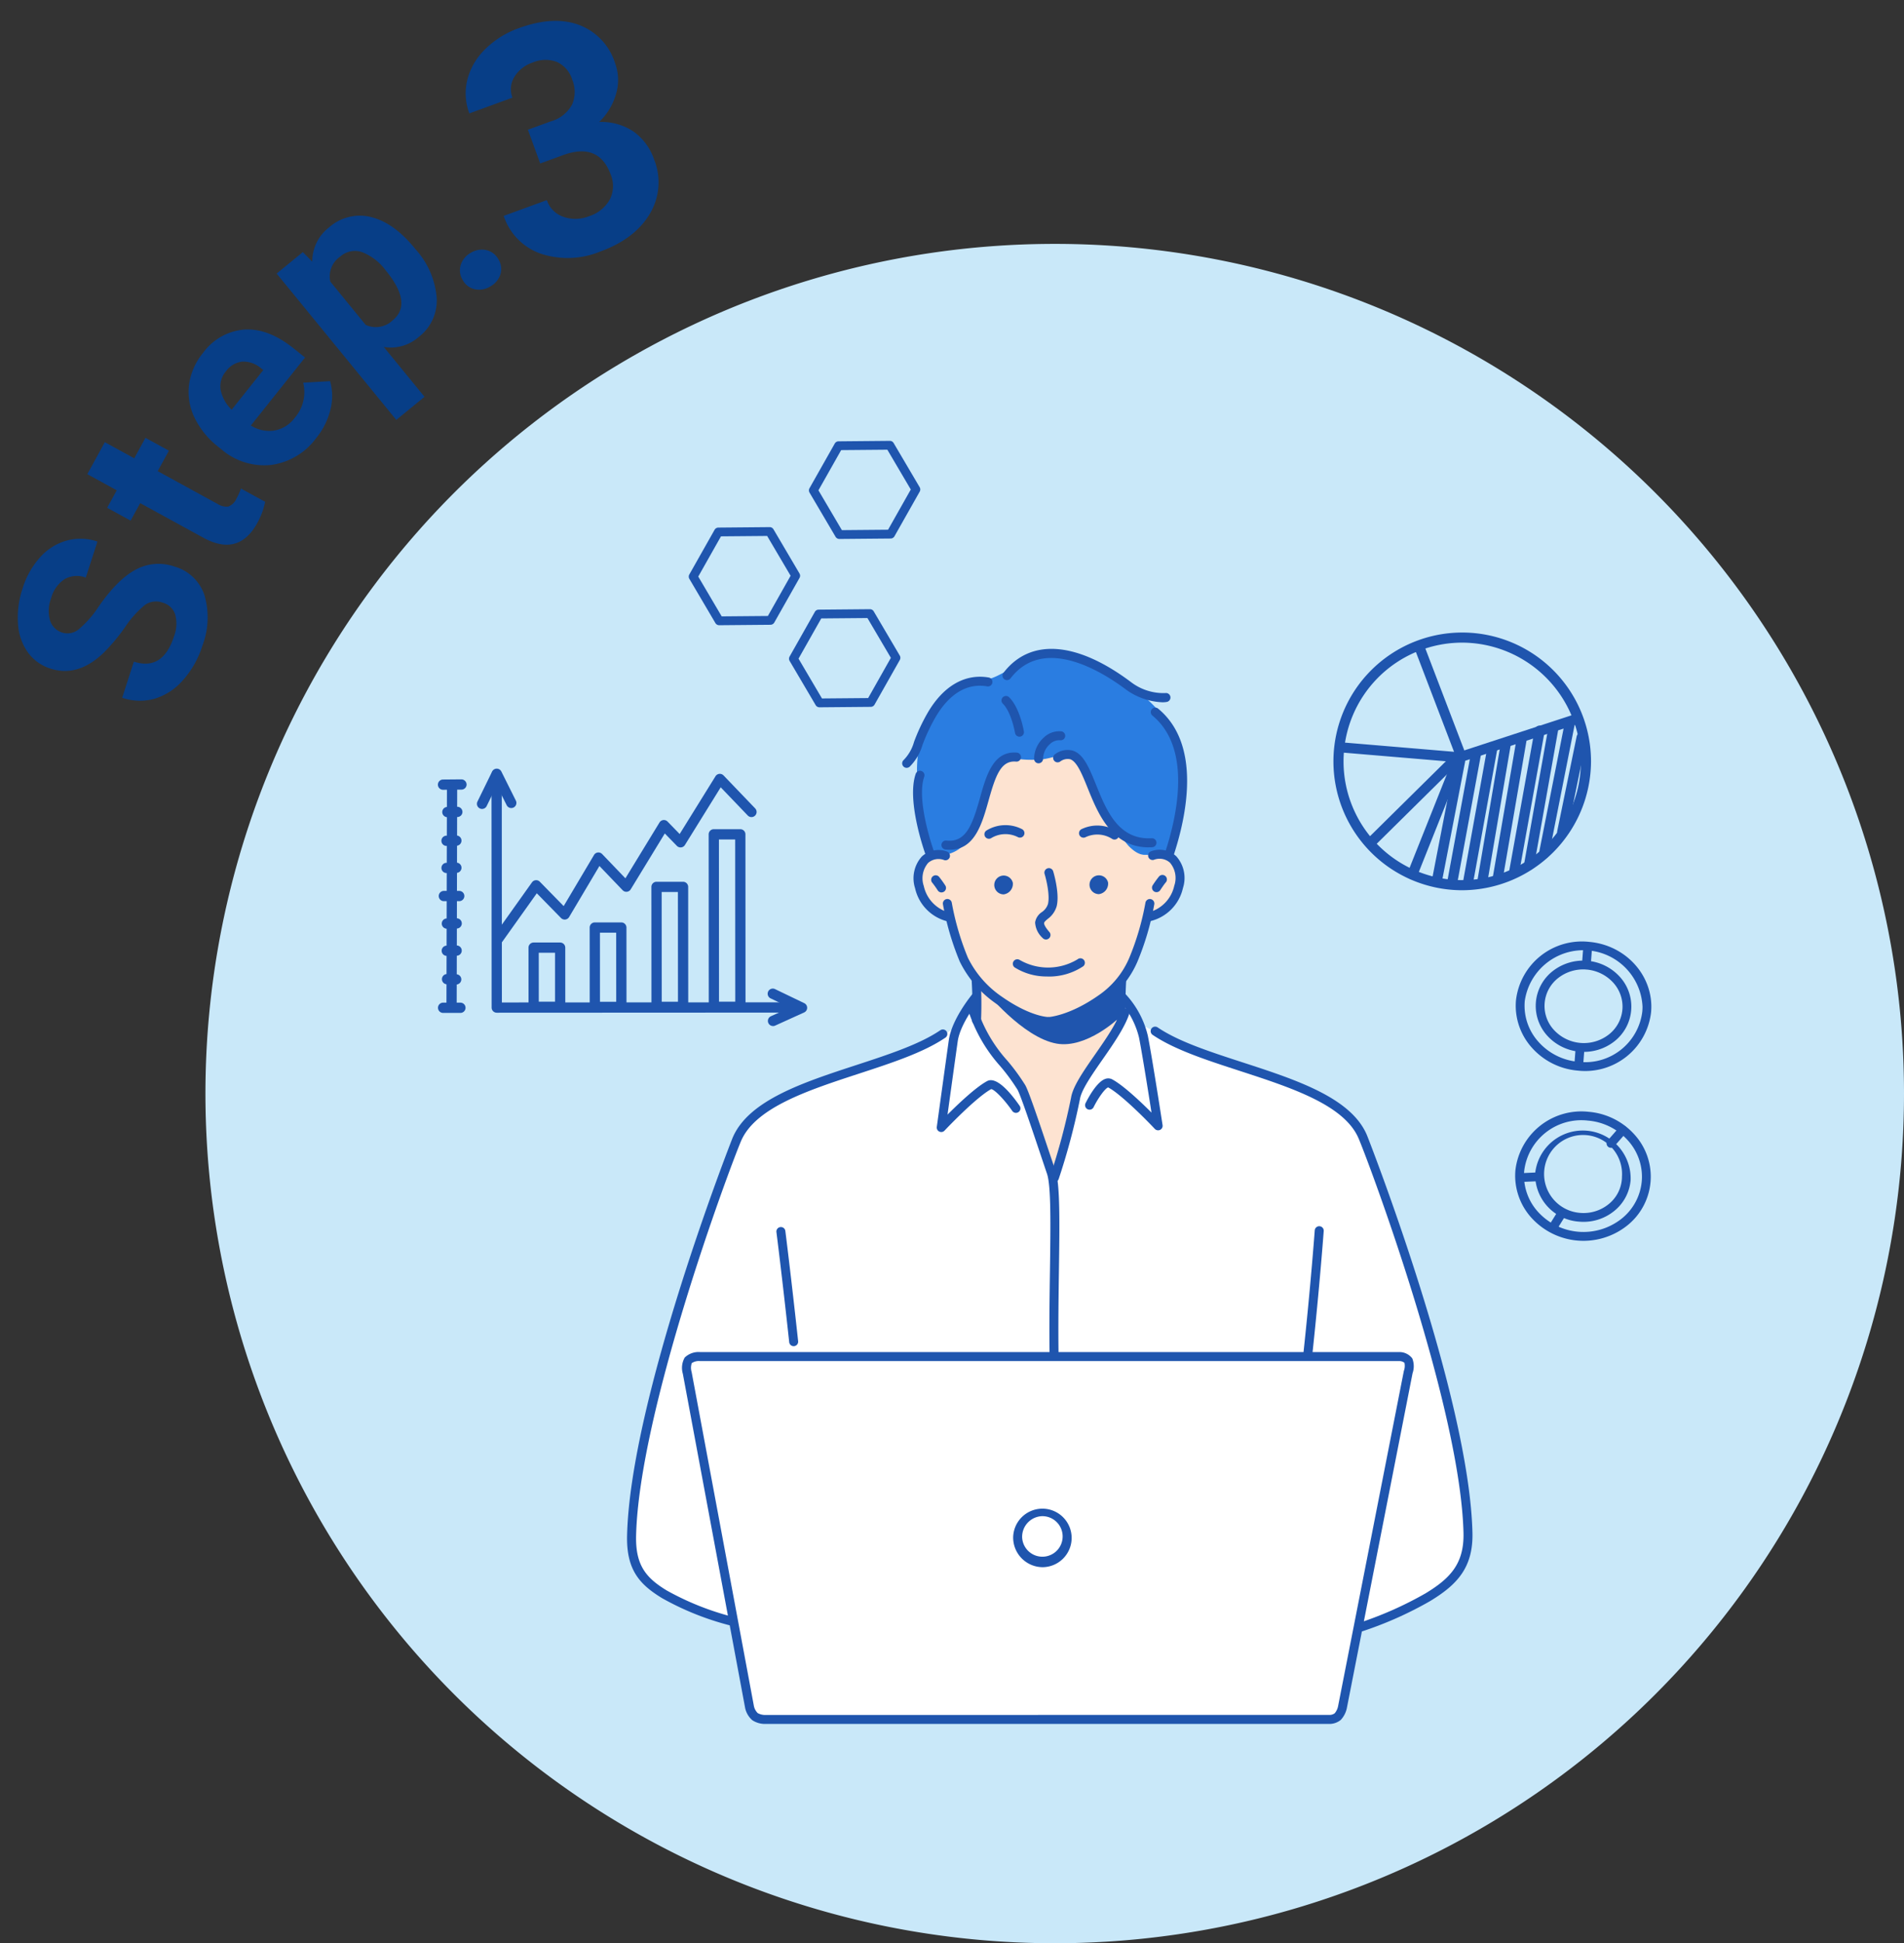 <svg xmlns="http://www.w3.org/2000/svg" width="318.35" height="324.759" viewBox="0 0 318.35 324.759">
  <rect x="0" y="0" width="318.35" height="324.759" fill="#333333" stroke="none"/>
  <g id="グループ_366" data-name="グループ 366" transform="translate(-1209.199 -5051.471)">
    <g id="グループ_364" data-name="グループ 364">
      <path id="パス_108" data-name="パス 108" d="M1764.549,5397.23a142,142,0,1,1-142-142,142,142,0,0,1,142,142" transform="translate(-237 -163)" fill="#c9e8f9"/>
      <path id="パス_486" data-name="パス 486" d="M1529.257,5383.719a.858.858,0,0,1-.857-.857l-.021-38.943a.857.857,0,0,1,1.715,0l.02,38.086,49.662-.025a.857.857,0,1,1,0,1.714Z" transform="translate(-237 -163)" fill="#1f55ae"/>
      <path id="パス_487" data-name="パス 487" d="M1565.561,5383.587a.857.857,0,0,1-.857-.857l-.015-28.824a.857.857,0,0,1,.857-.858l4.432,0h0a.857.857,0,0,1,.857.858l.015,28.824a.855.855,0,0,1-.856.856l-4.433,0Zm.843-28.824.014,27.108,2.718,0-.014-27.108Z" transform="translate(-237 -163)" fill="#1f55ae"/>
      <path id="パス_488" data-name="パス 488" d="M1555.982,5383.6a.859.859,0,0,1-.858-.859l-.01-20.05a.858.858,0,0,1,.857-.858l4.433,0a.859.859,0,0,1,.858.859l.01,20.049a.859.859,0,0,1-.857.86Zm.847-20.053.01,18.338,2.718,0-.01-18.337Z" transform="translate(-237 -163)" fill="#1f55ae"/>
      <path id="パス_489" data-name="パス 489" d="M1545.658,5383.607a.857.857,0,0,1-.857-.858l-.007-13.264a.859.859,0,0,1,.857-.858l4.432,0a.86.86,0,0,1,.858.858l.007,13.263a.857.857,0,0,1-.857.859l-4.432,0Zm.851-13.265.006,11.55h2.717l-.006-11.55Z" transform="translate(-237 -163)" fill="#1f55ae"/>
      <path id="パス_490" data-name="パス 490" d="M1535.427,5383.591a.858.858,0,0,1-.857-.859l-.005-9.886a.859.859,0,0,1,.856-.86l4.433,0h0a.857.857,0,0,1,.857.858l.005,9.888a.859.859,0,0,1-.857.859l-4.432,0Zm.853-9.89.005,8.174H1539l0-8.174Z" transform="translate(-237 -163)" fill="#1f55ae"/>
      <path id="パス_491" data-name="パス 491" d="M1526.8,5349.663a.832.832,0,0,1-.376-.088.855.855,0,0,1-.394-1.145l2.455-5.022a.859.859,0,0,1,1.537-.006l2.439,4.889a.858.858,0,0,1-1.535.766l-1.663-3.334-1.692,3.46a.861.861,0,0,1-.771.48" transform="translate(-237 -163)" fill="#1f55ae"/>
      <path id="パス_492" data-name="パス 492" d="M1575.449,5385.946a.858.858,0,0,1-.354-1.639l3.175-1.437-3.253-1.564a.858.858,0,0,1,.743-1.546l4.909,2.36a.857.857,0,0,1-.018,1.554l-4.849,2.2a.857.857,0,0,1-.353.076" transform="translate(-237 -163)" fill="#1f55ae"/>
      <path id="パス_493" data-name="パス 493" d="M1529.5,5372.195a.855.855,0,0,1-.7-1.353l6.346-8.913a.858.858,0,0,1,.632-.357.846.846,0,0,1,.679.255l3.988,4.071,5.076-8.544a.857.857,0,0,1,1.356-.155l3.891,4.057,5.7-9.331a.857.857,0,0,1,1.346-.152l2.025,2.081,5.989-9.651a.857.857,0,0,1,1.347-.142l5.308,5.532a.858.858,0,0,1-1.237,1.188l-4.543-4.735-5.985,9.645a.855.855,0,0,1-.636.4.867.867,0,0,1-.707-.254l-2.02-2.077-5.7,9.338a.858.858,0,0,1-1.351.147l-3.881-4.047-5.069,8.533a.858.858,0,0,1-1.35.163l-4.052-4.137-5.752,8.078a.86.86,0,0,1-.7.359" transform="translate(-237 -163)" fill="#1f55ae"/>
      <path id="パス_494" data-name="パス 494" d="M1521.7,5383.609h0a.857.857,0,0,1-.855-.859l.085-37.118a.858.858,0,0,1,.858-.855h0a.858.858,0,0,1,.855.859l-.086,37.119a.856.856,0,0,1-.857.854" transform="translate(-237 -163)" fill="#1f55ae"/>
      <path id="パス_495" data-name="パス 495" d="M1520.279,5346.461a.857.857,0,0,1-.008-1.715l3.078-.027a.883.883,0,0,1,.866.847.86.86,0,0,1-.849.868l-3.08.027Z" transform="translate(-237 -163)" fill="#1f55ae"/>
      <path id="パス_496" data-name="パス 496" d="M1523.18,5383.751h-2.891a.857.857,0,1,1,0-1.715h2.891a.857.857,0,0,1,0,1.715" transform="translate(-237 -163)" fill="#1f55ae"/>
      <path id="パス_497" data-name="パス 497" d="M1523.01,5365.074h-2.566a.858.858,0,1,1,0-1.715h2.566a.858.858,0,0,1,0,1.715" transform="translate(-237 -163)" fill="#1f55ae"/>
      <path id="パス_498" data-name="パス 498" d="M1520.839,5355.844a.858.858,0,0,1-.015-1.715l1.655-.028h.016a.857.857,0,0,1,.015,1.714l-1.655.029Z" transform="translate(-237 -163)" fill="#1f55ae"/>
      <path id="パス_499" data-name="パス 499" d="M1520.873,5360.378a.857.857,0,0,1-.015-1.715l1.655-.028a.858.858,0,0,1,.031,1.715l-1.655.028Z" transform="translate(-237 -163)" fill="#1f55ae"/>
      <path id="パス_500" data-name="パス 500" d="M1521.01,5351.042a.857.857,0,0,1-.015-1.715l1.655-.028a.871.871,0,0,1,.872.842.859.859,0,0,1-.842.873l-1.654.028Z" transform="translate(-237 -163)" fill="#1f55ae"/>
      <path id="パス_501" data-name="パス 501" d="M1520.9,5369.68a.858.858,0,0,1-.015-1.715l1.654-.028a.857.857,0,1,1,.031,1.714l-1.654.029Z" transform="translate(-237 -163)" fill="#1f55ae"/>
      <path id="パス_502" data-name="パス 502" d="M1520.883,5374.221a.858.858,0,0,1-.015-1.715l1.656-.027h.015a.857.857,0,0,1,.015,1.714l-1.656.028Z" transform="translate(-237 -163)" fill="#1f55ae"/>
      <path id="パス_503" data-name="パス 503" d="M1522.49,5379.006h-.023l-1.538-.037a.858.858,0,0,1,.043-1.716l1.538.039a.858.858,0,0,1-.02,1.715" transform="translate(-237 -163)" fill="#1f55ae"/>
      <path id="パス_504" data-name="パス 504" d="M1699.536,5410.966c0-.3.014-.609.04-.913a11.1,11.1,0,0,1,12.234-9.776,11.571,11.571,0,0,1,7.7,3.833,10.442,10.442,0,0,1-1.328,15.242,11.744,11.744,0,0,1-15.947-1.388,10.509,10.509,0,0,1-2.7-7m21.2.146a9.049,9.049,0,0,0-2.328-6.024,10.089,10.089,0,0,0-6.725-3.342,9.617,9.617,0,0,0-10.638,8.435,9.012,9.012,0,0,0,2.293,6.8,10.272,10.272,0,0,0,13.928,1.214,9.016,9.016,0,0,0,3.436-6.307c.023-.261.034-.521.034-.781" transform="translate(-237 -163)" fill="#1f55ae"/>
      <path id="パス_505" data-name="パス 505" d="M1702.879,5410.979q0-.315.027-.636a8.005,8.005,0,0,1,15.932,1.387,7.4,7.4,0,0,1-2.816,5.181,8.137,8.137,0,0,1-5.812,1.722,7.865,7.865,0,0,1-7.331-7.654m14.514.115a6.518,6.518,0,1,0-7.055,6.072,6.67,6.67,0,0,0,4.766-1.407,5.939,5.939,0,0,0,2.267-4.156c.015-.17.022-.34.022-.509" transform="translate(-237 -163)" fill="#1f55ae"/>
      <path id="パス_506" data-name="パス 506" d="M1714.818,5405.559a.731.731,0,0,1,.182-.484l1.968-2.246a.736.736,0,1,1,1.108.969l-1.968,2.246a.736.736,0,0,1-1.29-.485" transform="translate(-237 -163)" fill="#1f55ae"/>
      <path id="パス_507" data-name="パス 507" d="M1699.708,5411.271a.736.736,0,0,1,.7-.734l3.057-.141a.737.737,0,0,1,.067,1.473l-3.057.139a.737.737,0,0,1-.769-.7c0-.011,0-.022,0-.034" transform="translate(-237 -163)" fill="#1f55ae"/>
      <path id="パス_508" data-name="パス 508" d="M1705.085,5419.654a.73.73,0,0,1,.111-.387l1.545-2.485a.736.736,0,0,1,1.251.777l-1.545,2.486a.737.737,0,0,1-1.362-.391" transform="translate(-237 -163)" fill="#1f55ae"/>
      <path id="パス_509" data-name="パス 509" d="M1699.631,5382.564c0-.3.013-.608.04-.912a11.092,11.092,0,0,1,12.233-9.775c6.228.543,10.88,5.807,10.359,11.742a11.092,11.092,0,0,1-12.233,9.776,11.566,11.566,0,0,1-7.7-3.832,10.511,10.511,0,0,1-2.7-7m21.2.157a9.9,9.9,0,0,0-19.691-.941,9.007,9.007,0,0,0,2.294,6.806,10.082,10.082,0,0,0,6.725,3.341,9.619,9.619,0,0,0,10.639-8.435q.033-.387.033-.771" transform="translate(-237 -163)" fill="#1f55ae"/>
      <path id="パス_510" data-name="パス 510" d="M1702.973,5382.587q0-.319.028-.644a7.4,7.4,0,0,1,2.816-5.182,8.276,8.276,0,0,1,11.237.979,7.38,7.38,0,0,1-.938,10.771,8.275,8.275,0,0,1-11.237-.979,7.424,7.424,0,0,1-1.906-4.945m14.514.1a5.967,5.967,0,0,0-1.536-3.972,6.8,6.8,0,0,0-9.217-.8,5.908,5.908,0,0,0-.753,8.642,6.8,6.8,0,0,0,9.218.8,5.944,5.944,0,0,0,2.266-4.157c.015-.171.022-.343.022-.514" transform="translate(-237 -163)" fill="#1f55ae"/>
      <path id="パス_511" data-name="パス 511" d="M1709.426,5392.562c0-.019,0-.037,0-.057l.219-2.891a.737.737,0,0,1,1.469.112l-.219,2.891a.737.737,0,0,1-1.471-.055" transform="translate(-237 -163)" fill="#1f55ae"/>
      <path id="パス_512" data-name="パス 512" d="M1710.7,5375.729c0-.019,0-.037,0-.057l.228-2.986a.737.737,0,1,1,1.469.111l-.228,2.988a.737.737,0,0,1-1.471-.056" transform="translate(-237 -163)" fill="#1f55ae"/>
      <path id="パス_513" data-name="パス 513" d="M1690.574,5363.249a21.534,21.534,0,1,1,21.644-21.534,21.613,21.613,0,0,1-21.644,21.534m0-41.38a19.845,19.845,0,1,0,19.955,19.846,19.922,19.922,0,0,0-19.955-19.846" transform="translate(-237 -163)" fill="#1f55ae"/>
      <path id="パス_514" data-name="パス 514" d="M1682.357,5361.441a.835.835,0,0,1-.312-.06.844.844,0,0,1-.473-1.1l7.791-19.539a.843.843,0,0,1,.522-.49l19.465-6.364a.845.845,0,1,1,.525,1.607l-19.089,6.24-7.644,19.172a.843.843,0,0,1-.785.531" transform="translate(-237 -163)" fill="#1f55ae"/>
      <path id="パス_515" data-name="パス 515" d="M1690.476,5341.631a.845.845,0,0,1-.79-.544l-6.764-17.689a.845.845,0,0,1,1.578-.6l6.765,17.69a.845.845,0,0,1-.488,1.09.869.869,0,0,1-.3.056" transform="translate(-237 -163)" fill="#1f55ae"/>
      <path id="パス_516" data-name="パス 516" d="M1686.418,5362.7a.926.926,0,0,1-.162-.015.844.844,0,0,1-.668-.99l3.907-20.177a.844.844,0,1,1,1.658.322l-3.907,20.177a.843.843,0,0,1-.828.683" transform="translate(-237 -163)" fill="#1f55ae"/>
      <path id="パス_517" data-name="パス 517" d="M1675.484,5356.034a.845.845,0,0,1-.594-1.445l14.134-13.956a.845.845,0,1,1,1.187,1.2l-14.133,13.957a.845.845,0,0,1-.594.242" transform="translate(-237 -163)" fill="#1f55ae"/>
      <path id="パス_518" data-name="パス 518" d="M1689.442,5341.813c-.024,0-.048,0-.072,0l-18.9-1.59a.845.845,0,0,1,.142-1.684l18.9,1.59a.844.844,0,0,1-.07,1.686" transform="translate(-237 -163)" fill="#1f55ae"/>
      <path id="パス_519" data-name="パス 519" d="M1689.025,5362.738a.933.933,0,0,1-.155-.014.844.844,0,0,1-.677-.984l3.936-21.323a.845.845,0,1,1,1.662.306l-3.936,21.324a.844.844,0,0,1-.83.691" transform="translate(-237 -163)" fill="#1f55ae"/>
      <path id="パス_520" data-name="パス 520" d="M1691.649,5362.82a.875.875,0,0,1-.151-.013.843.843,0,0,1-.681-.981l4.1-22.637a.845.845,0,0,1,1.663.3l-4.1,22.636a.842.842,0,0,1-.83.693" transform="translate(-237 -163)" fill="#1f55ae"/>
      <path id="パス_521" data-name="パス 521" d="M1694.028,5362.779a1.017,1.017,0,0,1-.143-.011.846.846,0,0,1-.691-.975l3.937-23.128a.845.845,0,0,1,1.666.284l-3.937,23.128a.844.844,0,0,1-.832.7" transform="translate(-237 -163)" fill="#1f55ae"/>
      <path id="パス_522" data-name="パス 522" d="M1696.612,5362.164a.846.846,0,0,1-.835-.987l4.02-23.374a.845.845,0,1,1,1.665.286l-4.019,23.375a.842.842,0,0,1-.831.7" transform="translate(-237 -163)" fill="#1f55ae"/>
      <path id="パス_523" data-name="パス 523" d="M1699.4,5360.853a.761.761,0,0,1-.151-.015.843.843,0,0,1-.681-.98l4.224-23.415a.845.845,0,1,1,1.663.3l-4.224,23.414a.846.846,0,0,1-.831.7" transform="translate(-237 -163)" fill="#1f55ae"/>
      <path id="パス_524" data-name="パス 524" d="M1701.86,5359.868a.863.863,0,0,1-.149-.014.843.843,0,0,1-.684-.978l4.06-22.842a.845.845,0,1,1,1.663.3l-4.059,22.842a.845.845,0,0,1-.831.7" transform="translate(-237 -163)" fill="#1f55ae"/>
      <path id="パス_525" data-name="パス 525" d="M1704.361,5357.981a.761.761,0,0,1-.165-.016.842.842,0,0,1-.665-.992l4.306-21.775a.845.845,0,0,1,1.658.328l-4.306,21.775a.844.844,0,0,1-.828.68" transform="translate(-237 -163)" fill="#1f55ae"/>
      <path id="パス_526" data-name="パス 526" d="M1707.4,5354.373a.812.812,0,0,1-.17-.018.845.845,0,0,1-.659-1l3.24-15.787a.845.845,0,1,1,1.655.34l-3.239,15.788a.844.844,0,0,1-.827.675" transform="translate(-237 -163)" fill="#1f55ae"/>
      <path id="パス_527" data-name="パス 527" d="M1586.541,5304.545a.742.742,0,0,1-.634-.362l-4.352-7.386a.733.733,0,0,1-.006-.736l4.22-7.461a.728.728,0,0,1,.634-.374l8.572-.078h.006a.736.736,0,0,1,.635.364l4.352,7.384a.739.739,0,0,1,.006.738l-4.22,7.461a.744.744,0,0,1-.635.374l-8.572.076Zm-3.5-8.131,3.92,6.653,7.722-.068,3.8-6.722-3.92-6.651-7.722.067Z" transform="translate(-237 -163)" fill="#1f55ae"/>
      <path id="パス_528" data-name="パス 528" d="M1566.448,5318.96a.74.74,0,0,1-.635-.363l-4.351-7.386a.734.734,0,0,1-.006-.735l4.22-7.462a.733.733,0,0,1,.634-.374l8.572-.077h.007a.735.735,0,0,1,.634.364l4.351,7.384a.737.737,0,0,1,.007.737l-4.221,7.462a.737.737,0,0,1-.634.374l-8.572.076Zm-3.5-8.131,3.918,6.653,7.723-.067,3.8-6.723-3.922-6.651-7.721.067Z" transform="translate(-237 -163)" fill="#1f55ae"/>
      <path id="パス_529" data-name="パス 529" d="M1583.213,5332.677a.74.74,0,0,1-.634-.363l-4.352-7.385a.738.738,0,0,1-.006-.737l4.22-7.461a.732.732,0,0,1,.635-.374l8.571-.077h.006a.736.736,0,0,1,.635.364l4.351,7.384a.74.74,0,0,1,.007.738l-4.22,7.461a.74.74,0,0,1-.635.374l-8.571.076Zm-3.5-8.131,3.92,6.653,7.721-.067,3.8-6.723-3.92-6.651-7.721.067Z" transform="translate(-237 -163)" fill="#1f55ae"/>
      <path id="パス_679" data-name="パス 679" d="M1680.438,5421.539c-1.547-4.228-6-17.308-8.134-19.885-3.912-4.726-12.873-6.955-20.777-9.76a142.556,142.556,0,0,1-14.443-6.117l-2.694-3.7-25.99.143-2.44,3.978a41.189,41.189,0,0,1-7.394,3.727c-5.042,2-12.214,4.064-17.079,5.971-8.419,3.3-11.59,8.113-11.59,8.113s-7.8,19.581-12.3,35.863a186.97,186.97,0,0,0-5.706,29.266s-1.4,5.751,2.767,9.834,13.9,6.5,13.9,6.5l104.792,1.232s8.445-2.988,13.824-6.93a11.075,11.075,0,0,0,3.836-4.476c3.633-7.823-7.414-45.116-10.571-53.754" transform="translate(-237 -163)" fill="#fff" fill-rule="evenodd"/>
      <path id="パス_680" data-name="パス 680" d="M1635.423,5329.436c-2.942-1.736-9.323-6.046-13.695-5.622-3.27.316-5.883,2.173-8.7,3.563-2.947,1.458-4.94.585-6.923,1.828-1.276.8-4.412,4.235-5.884,8.489a21.841,21.841,0,0,0-.639,7.143,37.348,37.348,0,0,0,.43,6.368,38.877,38.877,0,0,0,1.678,6.238l39.924-.129s3.434-9.01,1.883-17.077c-.856-4.459-4.55-8.72-8.078-10.8" transform="translate(-237 -163)" fill="#2a7de1" fill-rule="evenodd"/>
      <path id="パス_681" data-name="パス 681" d="M1615.2,5341.125s-1.775,0-3.194,3.059c-1.384,2.976-2.388,8.973-4.469,11.295-3.017,3.362-7.321.9-7.8,4.508a7.785,7.785,0,0,0,2.076,5.783,7.154,7.154,0,0,0,3.106,1.91,43.294,43.294,0,0,0,1.9,5.99,34.529,34.529,0,0,0,2.752,5.182l.013,6.874a40.513,40.513,0,0,0,3.04,4.945c1.509,1.975,4.472,5.457,4.472,5.457l5.384,14.874s.891-2.371,1.779-5.7,2.237-8.719,2.237-8.719l7.037-11.3.292-6.918a28.476,28.476,0,0,0,2.3-4.456,43.483,43.483,0,0,0,1.862-6.192s6.072-.77,5.384-8.177a3.6,3.6,0,0,0-2.883-2.375c-1.908-.171-3.142,1.172-5.577-1.31a31.32,31.32,0,0,1-4.694-7.234c-1.595-3.318-2.6-6.476-4.4-7.453-1.911-1.04-3.459.027-5.463.212a18.778,18.778,0,0,1-5.158-.258" transform="translate(-237 -163)" fill="#fde3d1" fill-rule="evenodd"/>
      <path id="パス_682" data-name="パス 682" d="M1633.695,5385.75h.045a.75.75,0,0,0,.7-.794c-.166-2.81.041-6.3.043-6.333a.751.751,0,0,0-1.5-.09,64.328,64.328,0,0,0-.042,6.513.75.75,0,0,0,.749.705" transform="translate(-237 -163)" fill="#1f55ae"/>
      <path id="パス_683" data-name="パス 683" d="M1609.481,5385.732a.75.75,0,0,0,.749-.705,65.107,65.107,0,0,0-.062-6.727.75.75,0,1,0-1.5.1,65,65,0,0,1,.061,6.543.749.749,0,0,0,.705.793h.045" transform="translate(-237 -163)" fill="#1f55ae"/>
      <path id="パス_684" data-name="パス 684" d="M1621.582,5385.936h.032c.156-.007,3.866-.2,9.11-3.882a15.918,15.918,0,0,0,5.661-6.886,45.854,45.854,0,0,0,2.808-9.561.751.751,0,0,0-1.469-.311,44.656,44.656,0,0,1-2.7,9.234,14.385,14.385,0,0,1-5.164,6.3c-4.848,3.4-8.28,3.609-8.314,3.611a.751.751,0,0,0,.034,1.5" transform="translate(-237 -163)" fill="#1f55ae"/>
      <path id="パス_685" data-name="パス 685" d="M1621.469,5385.936h.016a.751.751,0,0,0-.012-1.5h-.008c-.048,0-2.98-.045-7.774-3.409a16.918,16.918,0,0,1-5.661-6.5,44.787,44.787,0,0,1-2.7-9.234.751.751,0,0,0-1.469.311,45.991,45.991,0,0,0,2.808,9.561,18.451,18.451,0,0,0,6.157,7.088c5.123,3.594,8.345,3.681,8.641,3.681" transform="translate(-237 -163)" fill="#1f55ae"/>
      <path id="パス_686" data-name="パス 686" d="M1638.291,5368.453a.614.614,0,0,0,.1-.007,7.339,7.339,0,0,0,5.6-5.573,5.44,5.44,0,0,0-1.131-5.312,4.092,4.092,0,0,0-4.181-.83.752.752,0,0,0,.428,1.441,2.62,2.62,0,0,1,2.709.469,3.963,3.963,0,0,1,.723,3.851,5.885,5.885,0,0,1-4.345,4.466.751.751,0,0,0,.1,1.5" transform="translate(-237 -163)" fill="#1f55ae"/>
      <path id="パス_687" data-name="パス 687" d="M1639.566,5363.57a.745.745,0,0,0,.629-.341c.169-.259.662-.993.908-1.271a.751.751,0,1,0-1.126-.993,16.731,16.731,0,0,0-1.04,1.445.75.75,0,0,0,.629,1.16" transform="translate(-237 -163)" fill="#1f55ae"/>
      <path id="パス_688" data-name="パス 688" d="M1604.9,5368.5a.75.75,0,0,0,.1-1.494,5.889,5.889,0,0,1-4.345-4.467,3.963,3.963,0,0,1,.723-3.851,2.621,2.621,0,0,1,2.708-.47.752.752,0,0,0,.429-1.441,4.09,4.09,0,0,0-4.181.831,5.441,5.441,0,0,0-1.131,5.313,7.345,7.345,0,0,0,5.6,5.573.749.749,0,0,0,.1.006" transform="translate(-237 -163)" fill="#1f55ae"/>
      <path id="パス_689" data-name="パス 689" d="M1603.622,5363.611a.738.738,0,0,0,.409-.121.75.75,0,0,0,.219-1.039,16.706,16.706,0,0,0-1.042-1.446.751.751,0,1,0-1.125,1,15.374,15.374,0,0,1,.909,1.271.747.747,0,0,0,.63.34" transform="translate(-237 -163)" fill="#1f55ae"/>
      <path id="パス_690" data-name="パス 690" d="M1621.092,5371.479a.742.742,0,0,0,.491-.185.751.751,0,0,0,.076-1.059c-.83-.955-.9-1.368-.886-1.5.013-.176.237-.378.6-.69a4,4,0,0,0,1.507-2.142c.522-2.162-.541-5.669-.587-5.818a.751.751,0,0,0-1.436.442c.277.9.917,3.561.563,5.023a2.6,2.6,0,0,1-1.02,1.351,2.543,2.543,0,0,0-1.128,1.721,3.763,3.763,0,0,0,1.249,2.6.749.749,0,0,0,.568.26" transform="translate(-237 -163)" fill="#1f55ae"/>
      <path id="パス_691" data-name="パス 691" d="M1632.542,5354.78a.75.75,0,0,0,.453-1.349,6.069,6.069,0,0,0-5.933-.405.751.751,0,1,0,.6,1.377,4.594,4.594,0,0,1,4.437.233.758.758,0,0,0,.444.144" transform="translate(-237 -163)" fill="#1f55ae"/>
      <path id="パス_692" data-name="パス 692" d="M1611.547,5354.646a.74.74,0,0,0,.431-.137,4.587,4.587,0,0,1,4.441-.122.751.751,0,0,0,.632-1.363,6.068,6.068,0,0,0-5.94.26.75.75,0,0,0,.436,1.362" transform="translate(-237 -163)" fill="#1f55ae"/>
      <path id="パス_693" data-name="パス 693" d="M1633.521,5379.407s-6.394,5.622-12.155,5.767c-4.366.107-10.533-5.217-10.533-5.217s6.339,7.939,12.062,8.927c4.968.854,10.289-4.2,10.289-4.2Z" transform="translate(-237 -163)" fill="#1f55ae" fill-rule="evenodd"/>
      <path id="パス_694" data-name="パス 694" d="M1597.8,5342.791a.747.747,0,0,0,.5-.192,8.4,8.4,0,0,0,2.13-3.6,30.648,30.648,0,0,1,2.1-4.519c1.618-2.83,4.451-6.046,8.75-5.3a.752.752,0,0,0,.257-1.481c-4.029-.7-7.687,1.446-10.311,6.034a32,32,0,0,0-2.2,4.723,6.961,6.961,0,0,1-1.734,3.028.752.752,0,0,0,.5,1.311" transform="translate(-237 -163)" fill="#1f55ae"/>
      <path id="パス_695" data-name="パス 695" d="M1601.652,5357.771a.767.767,0,0,0,.255-.045.751.751,0,0,0,.451-.961c-.03-.085-3.031-8.485-1.629-12.48a.751.751,0,1,0-1.417-.5c-1.579,4.5,1.5,13.123,1.634,13.487a.749.749,0,0,0,.706.5" transform="translate(-237 -163)" fill="#1f55ae"/>
      <path id="パス_696" data-name="パス 696" d="M1640.562,5331.836a3.927,3.927,0,0,0,.752-.063.751.751,0,0,0-.291-1.473,8.957,8.957,0,0,1-5.686-1.81c-9.111-6.849-16.9-7.417-21.373-1.555a.751.751,0,0,0,1.194.911c5.534-7.255,15.325-1.125,19.276,1.844a11.138,11.138,0,0,0,6.128,2.146" transform="translate(-237 -163)" fill="#1f55ae"/>
      <path id="パス_697" data-name="パス 697" d="M1605,5356.482c4.185,0,5.411-4.376,6.5-8.261,1.171-4.176,2.069-6.7,4.591-6.469a.752.752,0,0,0,.134-1.5c-3.959-.347-5.131,3.85-6.171,7.56-1.274,4.544-2.351,7.488-5.615,7.134a.75.75,0,1,0-.165,1.491,6.234,6.234,0,0,0,.725.042" transform="translate(-237 -163)" fill="#1f55ae"/>
      <path id="パス_698" data-name="パス 698" d="M1638.278,5356.077q.281,0,.573-.015a.751.751,0,0,0-.081-1.5c-5.58.3-7.562-4.612-9.314-8.948-1.105-2.734-2.059-5.1-3.856-5.687a3.471,3.471,0,0,0-2.946.551.751.751,0,1,0,.787,1.279,2.067,2.067,0,0,1,1.69-.4c1.134.373,2.008,2.536,2.932,4.825,1.7,4.2,4,9.9,10.215,9.9" transform="translate(-237 -163)" fill="#1f55ae"/>
      <path id="パス_699" data-name="パス 699" d="M1641.665,5358.09a.75.75,0,0,0,.713-.515c2.2-6.616,4.789-18.617-2.525-24.663a.751.751,0,1,0-.957,1.157c6.624,5.476,4.132,16.783,2.056,23.034a.753.753,0,0,0,.477.95.809.809,0,0,0,.236.037" transform="translate(-237 -163)" fill="#1f55ae"/>
      <path id="パス_700" data-name="パス 700" d="M1616.652,5337.587a.75.75,0,0,0,.742-.871c-.026-.16-.662-3.926-2.463-5.716a.751.751,0,0,0-1.059,1.066c1.456,1.447,2.034,4.859,2.04,4.892a.75.75,0,0,0,.74.629" transform="translate(-237 -163)" fill="#1f55ae"/>
      <path id="パス_701" data-name="パス 701" d="M1619.849,5342.032h.022a.75.75,0,0,0,.728-.772,3.322,3.322,0,0,1,1.115-2.4,2.23,2.23,0,0,1,1.748-.675.751.751,0,0,0,.18-1.492,3.72,3.72,0,0,0-2.942,1.06,4.807,4.807,0,0,0-1.6,3.555.749.749,0,0,0,.75.728" transform="translate(-237 -163)" fill="#1f55ae"/>
      <path id="パス_702" data-name="パス 702" d="M1631.469,5361.961a1.572,1.572,0,1,0-1.529,1.94,1.773,1.773,0,0,0,1.529-1.94" transform="translate(-237 -163)" fill="#1f55ae" fill-rule="evenodd"/>
      <path id="パス_703" data-name="パス 703" d="M1615.544,5362a1.572,1.572,0,1,0-1.528,1.94,1.772,1.772,0,0,0,1.528-1.94" transform="translate(-237 -163)" fill="#1f55ae" fill-rule="evenodd"/>
      <path id="パス_704" data-name="パス 704" d="M1621.32,5377.669a10.294,10.294,0,0,0,6-1.717.75.75,0,0,0-.957-1.156,9.514,9.514,0,0,1-9.678.1.752.752,0,0,0-.814,1.264,10,10,0,0,0,5.446,1.5" transform="translate(-237 -163)" fill="#1f55ae"/>
      <path id="パス_705" data-name="パス 705" d="M1673.528,5487.206a.81.81,0,0,0,.226-.033,61.276,61.276,0,0,0,11.539-5.114c4.49-2.715,7.245-5.578,7.1-11.449-.557-22.947-17.457-65.994-17.628-66.4-2.625-6.286-11.854-9.284-20.78-12.186-5.522-1.793-10.738-3.487-14.216-5.844a.751.751,0,1,0-.843,1.243c3.654,2.476,8.969,4.2,14.6,6.03,8.6,2.8,17.5,5.687,19.858,11.334,2.216,5.308,17.011,45.2,17.511,65.859.126,5.167-2.243,7.626-6.377,10.126a60.375,60.375,0,0,1-11.214,4.965.752.752,0,0,0,.226,1.468" transform="translate(-237 -163)" fill="#1f55ae"/>
      <path id="パス_706" data-name="パス 706" d="M1664.858,5441.658a.751.751,0,0,0,.746-.67c1.229-11.369,1.915-20.691,1.921-20.784a.751.751,0,1,0-1.5-.109c-.006.092-.69,9.388-1.917,20.732a.752.752,0,0,0,.666.827.66.66,0,0,0,.082,0" transform="translate(-237 -163)" fill="#1f55ae"/>
      <path id="パス_707" data-name="パス 707" d="M1622.439,5441.658h.012a.751.751,0,0,0,.739-.762c-.072-4.674,0-9.6.06-13.939.116-8.12.208-14.534-.575-16.822-.252-.739-.6-1.775-.995-2.954-1.908-5.7-3.531-10.48-4.066-11.371a33.962,33.962,0,0,0-3.009-4.107,24.144,24.144,0,0,1-4.874-8.224.751.751,0,0,0-1.421.489,25.71,25.71,0,0,0,5.131,8.683,32.408,32.408,0,0,1,2.885,3.932c.495.823,2.646,7.24,3.93,11.074.4,1.185.745,2.224,1,2.964.7,2.041.6,8.655.494,16.313-.062,4.354-.133,9.288-.06,13.986a.75.75,0,0,0,.751.738" transform="translate(-237 -163)" fill="#1f55ae"/>
      <path id="パス_708" data-name="パス 708" d="M1622.5,5412.021a.753.753,0,0,0,.713-.515,110.817,110.817,0,0,0,3.558-13.378c.248-1.528,2.023-4.078,3.74-6.544,1.8-2.582,3.656-5.25,4.468-7.575a.751.751,0,1,0-1.417-.5c-.745,2.131-2.544,4.714-4.283,7.212-1.9,2.725-3.688,5.3-3.99,7.162a111.636,111.636,0,0,1-3.5,13.147.751.751,0,0,0,.477.949.774.774,0,0,0,.236.038" transform="translate(-237 -163)" fill="#1f55ae"/>
      <path id="パス_709" data-name="パス 709" d="M1639.84,5403.37a.733.733,0,0,0,.329-.075.751.751,0,0,0,.413-.789c-.016-.11-1.687-10.985-2.46-14.922a15.408,15.408,0,0,0-4.034-7.292.751.751,0,0,0-1.043,1.081,14.081,14.081,0,0,1,3.6,6.5c.546,2.786,1.551,9.106,2.088,12.537-1.816-1.812-4.719-4.561-6.577-5.556a1.414,1.414,0,0,0-1.12-.085c-1.456.466-2.923,3.243-3.338,4.082a.751.751,0,0,0,1.346.666c.8-1.62,1.97-3.2,2.442-3.318,2.606,1.422,7.751,6.878,7.8,6.935a.75.75,0,0,0,.547.235" transform="translate(-237 -163)" fill="#1f55ae"/>
      <path id="パス_710" data-name="パス 710" d="M1603.576,5403.659a.75.75,0,0,0,.547-.235c.052-.057,5.2-5.516,7.8-6.936.556.046,2.211,1.749,3.511,3.621a.751.751,0,1,0,1.233-.856c-1.325-1.908-3.793-4.978-5.416-4.108-1.874,1-4.811,3.79-6.624,5.6.4-2.907,1.115-8.074,1.7-12.228.436-3.114,3.609-6.948,3.641-6.985a.752.752,0,0,0-1.153-.964c-.141.17-3.48,4.2-3.976,7.741-.859,6.14-2.008,14.494-2.008,14.494a.753.753,0,0,0,.42.78.738.738,0,0,0,.324.072" transform="translate(-237 -163)" fill="#1f55ae"/>
      <path id="パス_711" data-name="パス 711" d="M1578.9,5439.447a.755.755,0,0,0,.748-.831c-1.207-11.12-2.13-18.351-2.139-18.424a.751.751,0,0,0-1.49.193c.009.071.931,7.29,2.136,18.391a.75.75,0,0,0,.745.671" transform="translate(-237 -163)" fill="#1f55ae"/>
      <path id="パス_712" data-name="パス 712" d="M1681.682,5441.861c-.372-.648-1.516-.682-1.516-.682H1563.23s-1.417-.047-1.949.627-.18,2.071-.18,2.071l10.425,55.894a3.083,3.083,0,0,0,.912,1.587,3.251,3.251,0,0,0,1.8.468h94.222a2.242,2.242,0,0,0,1.41-.478,3.5,3.5,0,0,0,.778-1.53l11-56.041a3.087,3.087,0,0,0,.027-1.916" transform="translate(-237 -163)" fill="#fff" fill-rule="evenodd"/>
      <path id="パス_713" data-name="パス 713" d="M1571.986,5501.958a3.773,3.773,0,0,1-1.2-2.048l-10.415-55.85a3.475,3.475,0,0,1,.318-2.718,3.33,3.33,0,0,1,2.539-.913h116.958a2.7,2.7,0,0,1,2.146,1.059,3.549,3.549,0,0,1,.05,2.474l-11,56.021a4.145,4.145,0,0,1-1,1.917,2.981,2.981,0,0,1-1.918.677h-94.191l-.116,0a3.842,3.842,0,0,1-2.171-.621m96.494-.884a1.431,1.431,0,0,0,.886-.279,2.639,2.639,0,0,0,.549-1.121l11-56.04a.791.791,0,0,1,.02-.08,2.411,2.411,0,0,0,.092-1.319,1.352,1.352,0,0,0-.863-.3h-116.96a2.11,2.11,0,0,0-1.337.342,2.333,2.333,0,0,0-.031,1.467l10.42,55.87a2.34,2.34,0,0,0,.632,1.153,2.553,2.553,0,0,0,1.351.313Z" transform="translate(-237 -163)" fill="#1f55ae"/>
      <path id="パス_714" data-name="パス 714" d="M1624.628,5471.366a4.139,4.139,0,1,0-4.137,4.264,4.2,4.2,0,0,0,4.137-4.264" transform="translate(-237 -163)" fill="#fff" fill-rule="evenodd"/>
      <path id="パス_715" data-name="パス 715" d="M1615.6,5471.366a4.89,4.89,0,1,1,4.888,5.015,4.957,4.957,0,0,1-4.888-5.015m1.5,0a3.388,3.388,0,1,0,3.386-3.511,3.454,3.454,0,0,0-3.386,3.511" transform="translate(-237 -163)" fill="#1f55ae"/>
      <path id="パス_716" data-name="パス 716" d="M1568.305,5486.1a.75.75,0,0,0,.182-1.478,46.3,46.3,0,0,1-10.811-4.35c-3.415-2.079-5.243-4.157-5.121-9.17.5-20.671,15.3-60.556,17.511-65.859,2.362-5.656,11.179-8.538,19.7-11.327,5.571-1.822,10.833-3.542,14.481-6.016a.751.751,0,1,0-.842-1.243c-3.474,2.355-8.638,4.044-14.106,5.832-8.848,2.893-18,5.884-20.624,12.174-.17.408-17.07,43.437-17.627,66.4-.138,5.714,2.037,8.173,5.841,10.489a47.008,47.008,0,0,0,11.228,4.524.756.756,0,0,0,.183.021" transform="translate(-237 -163)" fill="#1f55ae"/>
      <path id="パス_1470" data-name="パス 1470" d="M1670.805,5514.913m.145-.085h0Z" transform="translate(-237 -163)" fill="#1f55ae"/>
    </g>
    <g id="グループ_508" data-name="グループ 508">
      <path id="パス_2850" data-name="パス 2850" d="M18.668-8.058A3.247,3.247,0,0,0,17.4-10.811a16.6,16.6,0,0,0-4.556-2.025,32.3,32.3,0,0,1-5.21-2.1Q2.4-17.761,2.4-22.549a7.417,7.417,0,0,1,1.4-4.44,9.15,9.15,0,0,1,4.029-3.048,15.164,15.164,0,0,1,5.9-1.1A13.8,13.8,0,0,1,19.6-29.943a9.337,9.337,0,0,1,4,3.364,8.8,8.8,0,0,1,1.424,4.936H18.689a4.141,4.141,0,0,0-1.329-3.28,5.463,5.463,0,0,0-3.734-1.171,5.836,5.836,0,0,0-3.607.981,3.094,3.094,0,0,0-1.287,2.584,2.963,2.963,0,0,0,1.508,2.51,17.04,17.04,0,0,0,4.44,1.9q5.4,1.624,7.868,4.029A8.024,8.024,0,0,1,25.017-8.1,7.391,7.391,0,0,1,22-1.846,13.205,13.205,0,0,1,13.88.422a15.682,15.682,0,0,1-6.455-1.3A10.214,10.214,0,0,1,2.985-4.43,9.1,9.1,0,0,1,1.455-9.661H7.8q0,5.084,6.075,5.084A5.91,5.91,0,0,0,17.4-5.495,2.985,2.985,0,0,0,18.668-8.058Z" transform="matrix(0.308, -0.951, 0.951, 0.308, 1238.366, 5172.441)" fill="#073e87"/>
      <path id="パス_2851" data-name="パス 2851" d="M9.64-28.435v5.611h3.9v4.472H9.64V-6.961a2.72,2.72,0,0,0,.485,1.814,2.437,2.437,0,0,0,1.856.548,9.722,9.722,0,0,0,1.793-.148v4.62a12.55,12.55,0,0,1-3.691.548Q3.67.422,3.544-6.054v-12.3H.211v-4.472H3.544v-5.611Z" transform="matrix(0.48, -0.877, 0.877, 0.48, 1247.035, 5147.474)" fill="#073e87"/>
      <path id="パス_2852" data-name="パス 2852" d="M12.846.422a11.2,11.2,0,0,1-8.174-3.08,10.947,10.947,0,0,1-3.154-8.206v-.591A13.787,13.787,0,0,1,2.848-17.6a9.753,9.753,0,0,1,3.765-4.177,10.568,10.568,0,0,1,5.558-1.466,9.472,9.472,0,0,1,7.372,2.953q2.689,2.953,2.689,8.374v2.489H7.7A5.663,5.663,0,0,0,9.482-5.843a5.388,5.388,0,0,0,3.765,1.35,6.58,6.58,0,0,0,5.505-2.552l3,3.354A9.151,9.151,0,0,1,18.035-.664,12.18,12.18,0,0,1,12.846.422Zm-.7-18.752A3.809,3.809,0,0,0,9.207-17.1a6.363,6.363,0,0,0-1.445,3.517h8.48v-.487a4.538,4.538,0,0,0-1.1-3.146A3.93,3.93,0,0,0,12.15-18.331Z" transform="translate(1253.715 5134.479) rotate(-51.431)" fill="#073e87"/>
      <path id="パス_2853" data-name="パス 2853" d="M22.887-11.2a13.688,13.688,0,0,1-2.394,8.448A7.676,7.676,0,0,1,14.027.422a7.11,7.11,0,0,1-5.59-2.4V8.775h-6.1v-31.6H7.995l.211,2.236a7.165,7.165,0,0,1,5.78-2.658,7.728,7.728,0,0,1,6.56,3.122Q22.887-17,22.887-11.517Zm-6.1-.443a8.982,8.982,0,0,0-1.129-4.915,3.676,3.676,0,0,0-3.28-1.73,3.992,3.992,0,0,0-3.945,2.194V-6.75a4.06,4.06,0,0,0,3.987,2.257Q16.791-4.493,16.791-11.644Z" transform="matrix(0.774, -0.633, 0.633, 0.774, 1268.093, 5116.334)" fill="#073e87"/>
      <path id="パス_2854" data-name="パス 2854" d="M2.658-3a3.069,3.069,0,0,1,.981-2.363A3.48,3.48,0,0,1,6.1-6.265a3.509,3.509,0,0,1,2.479.907A3.069,3.069,0,0,1,9.556-3a3.027,3.027,0,0,1-.97,2.331A3.524,3.524,0,0,1,6.1.232a3.5,3.5,0,0,1-2.468-.9A3.027,3.027,0,0,1,2.658-3Z" transform="translate(1285.82 5102.236) rotate(-30.549)" fill="#073e87"/>
      <path id="パス_2855" data-name="パス 2855" d="M10.439-22.738H14.53a5.764,5.764,0,0,0,4.33-1.461,5.353,5.353,0,0,0,1.408-3.878,4.733,4.733,0,0,0-1.395-3.639,5.4,5.4,0,0,0-3.838-1.3,5.665,5.665,0,0,0-3.692,1.209,3.864,3.864,0,0,0-1.488,3.148H2.178a9.441,9.441,0,0,1,1.634-5.432,10.886,10.886,0,0,1,4.569-3.759,15.248,15.248,0,0,1,6.468-1.355q6.136,0,9.616,2.935a10.015,10.015,0,0,1,3.48,8.088,8.138,8.138,0,0,1-1.62,4.888,10.527,10.527,0,0,1-4.25,3.427,9.61,9.61,0,0,1,4.874,3.506,9.511,9.511,0,0,1,1.607,5.525A10.18,10.18,0,0,1,24.8-2.577Q21.038.531,14.848.531a14.329,14.329,0,0,1-9.47-3.055A9.976,9.976,0,0,1,1.7-10.6H9.377A4.447,4.447,0,0,0,11.01-7.039a6.02,6.02,0,0,0,4.024,1.381,6.048,6.048,0,0,0,4.29-1.448,5,5,0,0,0,1.554-3.838q0-5.791-6.375-5.791H10.439Z" transform="translate(1295.454 5098.09) rotate(-20.049)" fill="#073e87"/>
    </g>
  </g>
</svg>
